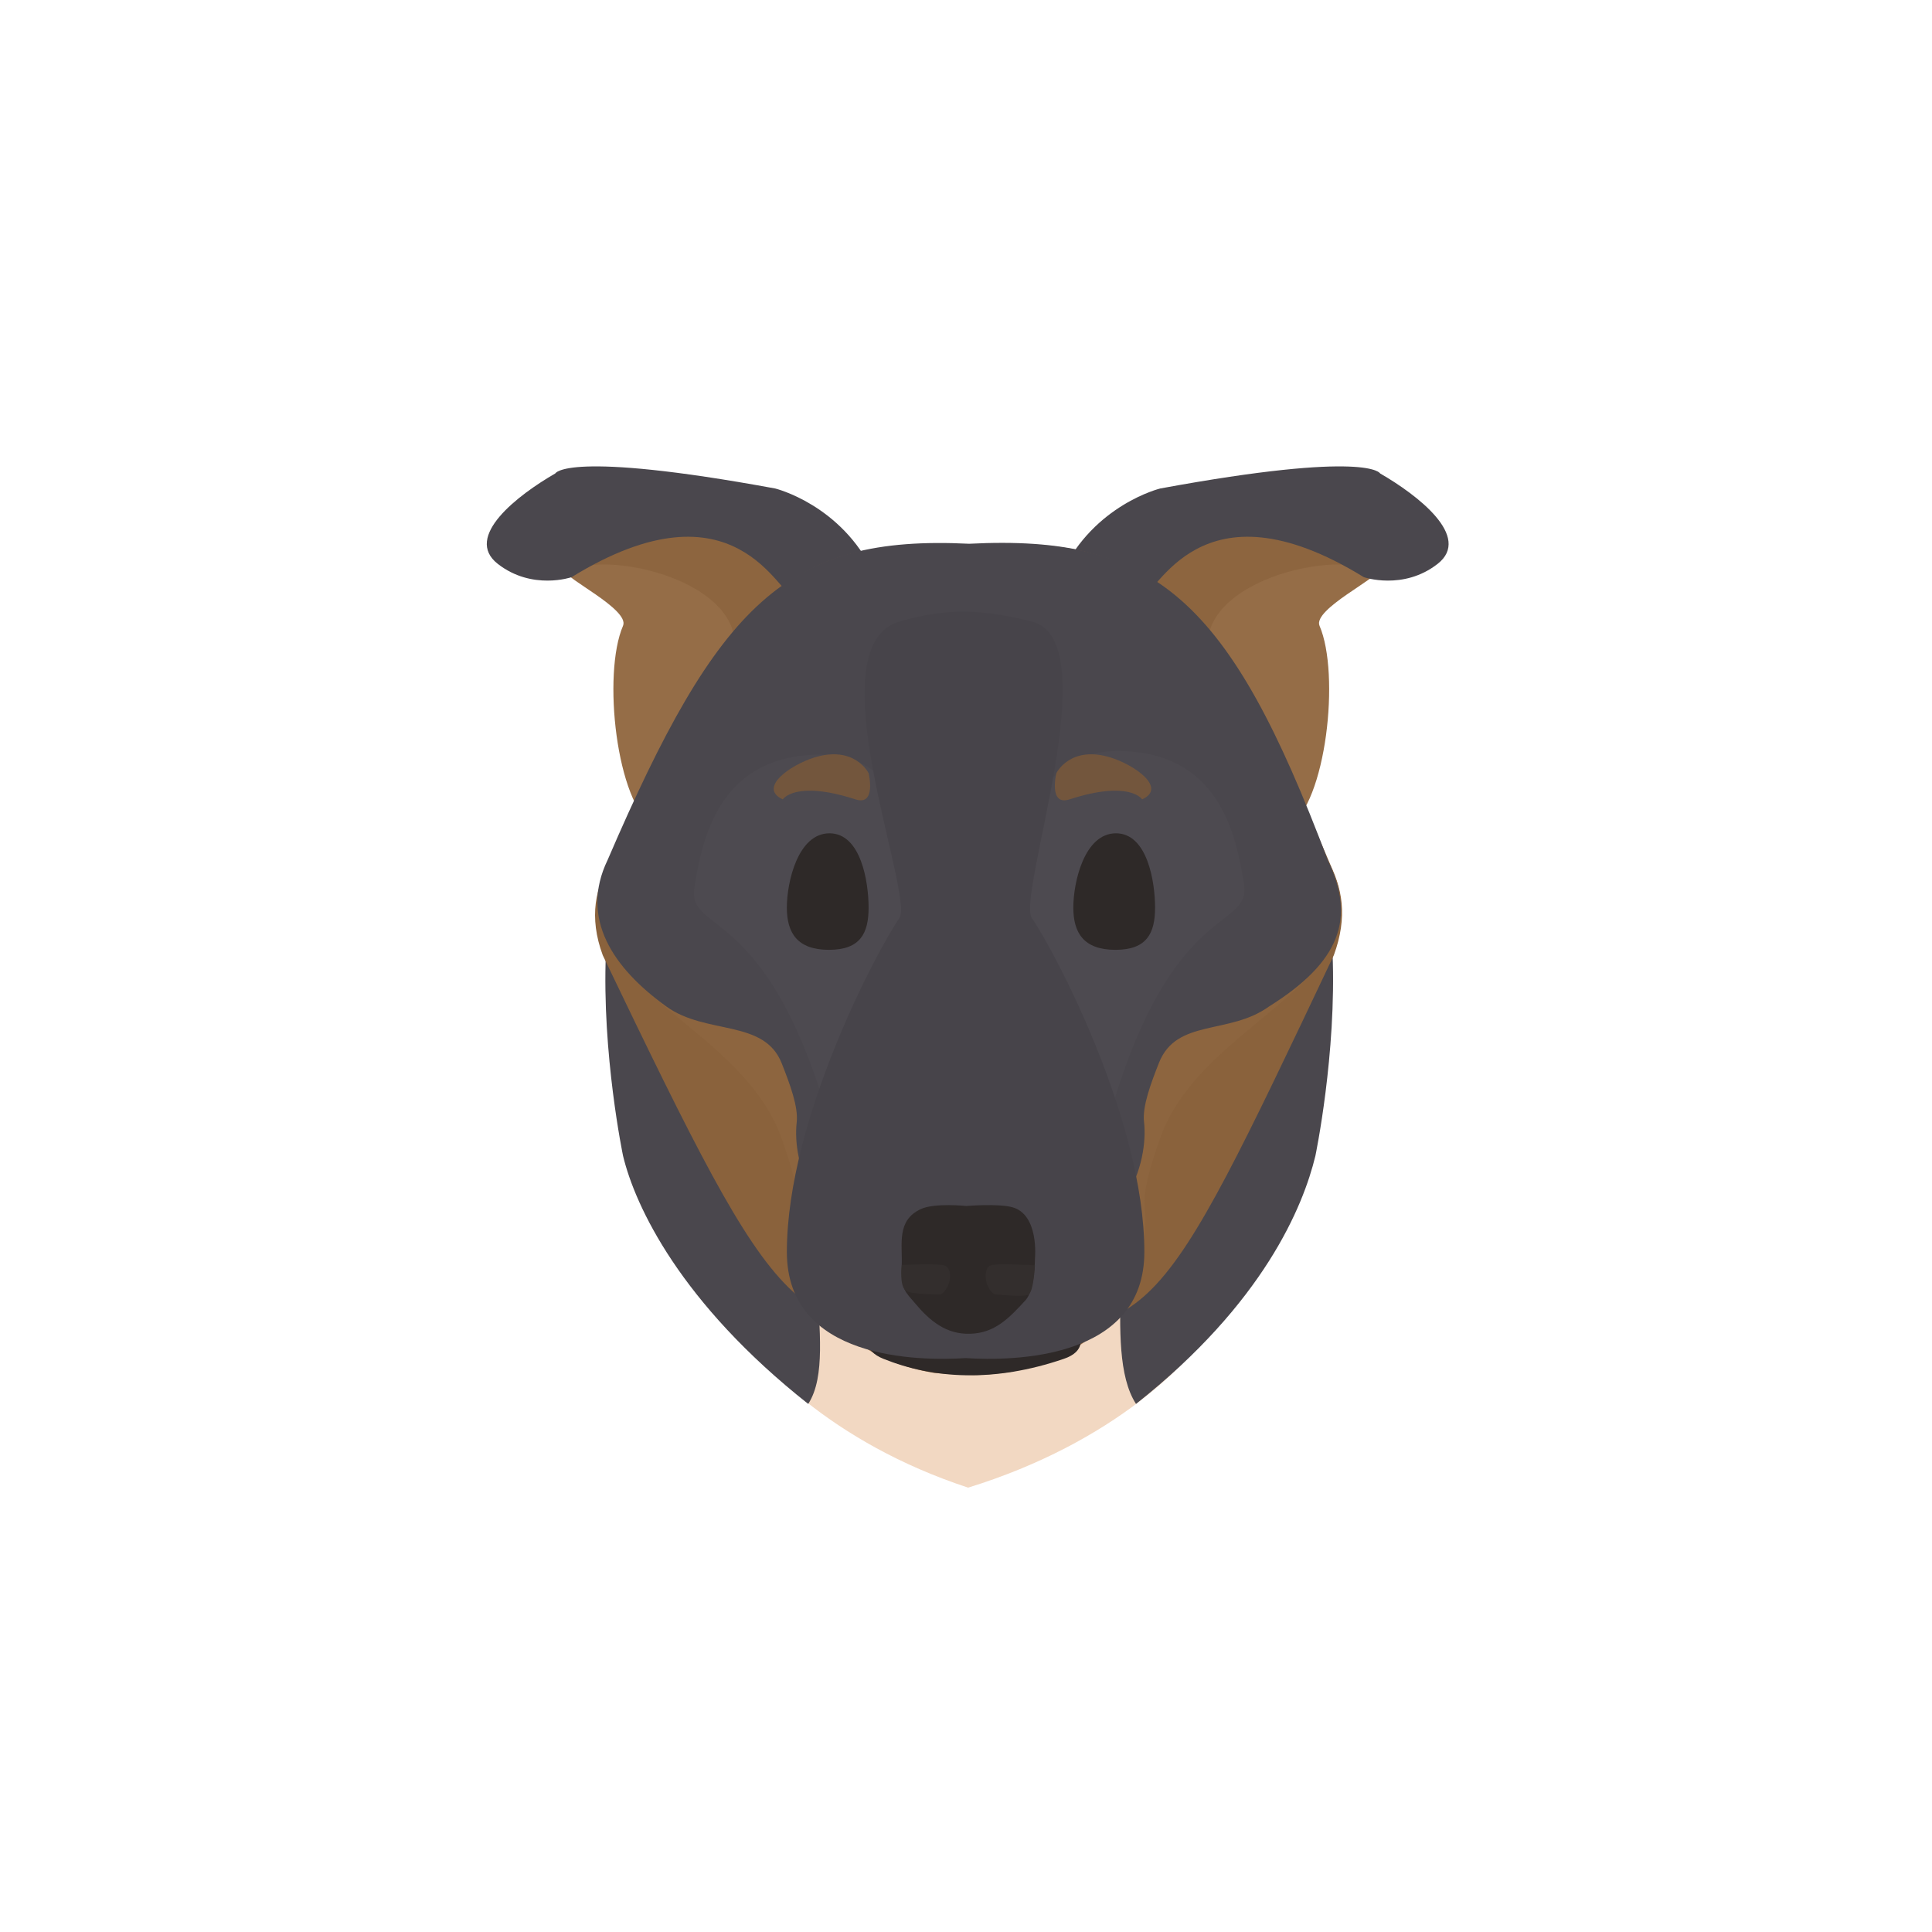 <svg width="300" height="300" viewBox="0 0 300 300" fill="none" xmlns="http://www.w3.org/2000/svg">
<path d="M150.331 124.959C147.385 124.532 135.66 122.978 133.977 125.059C131.45 128.184 130.673 131.343 129.94 134.323C128.574 139.875 127.36 144.806 115.264 147.745C86.483 154.737 113.506 205.06 113.506 205.06C117.074 211.229 129 224 150.331 231C173 224 185.37 211.229 188.937 205.06C188.937 205.06 215.96 154.737 187.179 147.745C175.083 144.806 173.869 139.875 172.503 134.322C171.77 131.343 170.993 128.184 168.466 125.059C166.783 122.978 153.637 124.532 150.331 124.959Z" fill="#F2D8C2"/>
<path d="M148.993 92C145.541 93.182 143.733 94.811 141.055 96.901C137.545 99.64 135.827 102.91 134.207 105.994C131.189 111.741 128.507 116.845 115.188 116.684C83.498 116.3 96.748 179.486 96.748 179.486C98.634 187.305 105.654 202.318 125.5 218C128.246 213.768 127.151 206.335 126.96 199.051C126.625 186.282 133.248 174.679 148.993 180.786C165.286 173.917 174.38 186.085 174.04 199.051C173.849 206.335 173.654 213.768 176.4 218C196.247 202.318 202.366 187.305 204.252 179.486C204.252 179.486 217.502 116.3 185.812 116.684C172.493 116.845 169.811 111.741 166.793 105.994C165.173 102.91 163.455 99.64 159.944 96.901C157.267 94.811 152.444 93.182 148.993 92Z" fill="#4A474D"/>
<path d="M150.217 89.427C150.217 89.427 178.787 96.41 180.07 100.653C182.794 109.668 189.43 115.91 195.576 121.691C203.888 129.51 211.49 136.483 207.115 148.328C178.993 207.664 179.036 207.685 150.63 205.791C150.418 205.777 150.838 205.811 150.63 205.791C122.923 207.399 121.996 207.494 93.596 148.328C89.22 136.483 97.656 129.402 105.967 121.583C112.113 115.803 118.75 109.56 121.474 100.546C122.756 96.302 150.217 89.427 150.217 89.427Z" fill="#8A623C"/>
<path d="M109.706 79.096C121.552 80.55 124.365 91.801 124.365 91.801L112.128 100.366L88.315 89.332C88.315 89.332 100.514 77.967 109.706 79.096Z" fill="#8D653F"/>
<path d="M96.742 97.175C93.519 104.629 95.675 124.664 101.595 128.496L113.909 98.376C111.73 89.201 93.029 85.516 88.141 88.881C87.194 89.532 97.849 94.617 96.742 97.175Z" fill="#956D47"/>
<path d="M86.23 73.512C80.46 76.837 71.918 83.355 77.295 87.557C82.637 91.733 88.752 89.624 88.752 89.624C114.391 73.828 120.977 92.857 123.247 92.539C128.084 91.862 137.39 92.647 135.67 89.005C130.638 78.35 120.369 75.852 120.369 75.852C87.921 69.888 86.23 73.512 86.23 73.512Z" fill="#4A474D"/>
<path d="M190.821 79.096C178.976 80.55 176.163 91.801 176.163 91.801L188.4 100.366L212.212 89.332C212.212 89.332 200.013 77.967 190.821 79.096Z" fill="#8D653F"/>
<path d="M204.897 97.175C208.12 104.629 205.964 124.664 200.044 128.496L187.73 98.376C189.908 89.201 208.609 85.516 213.498 88.881C214.445 89.532 203.79 94.617 204.897 97.175Z" fill="#956D47"/>
<path d="M214.299 73.512C220.068 76.837 228.61 83.355 223.234 87.557C217.891 91.733 211.777 89.624 211.777 89.624C186.137 73.828 179.551 92.857 177.281 92.539C172.444 91.862 163.138 92.647 164.858 89.005C169.89 78.35 180.16 75.852 180.16 75.852C212.608 69.888 214.299 73.512 214.299 73.512Z" fill="#4A474D"/>
<path d="M145.092 213.196C145.092 213.196 149.168 213.503 150.493 213.496C152.642 213.631 156.513 213.09 156.513 213.09C175.676 209.854 178.406 194.117 177.744 187.484C177.468 184.712 178.786 180.675 180.069 176.948C182.793 169.031 189.429 163.549 195.575 158.473C203.887 151.607 211.301 145.482 206.926 135.08C188.849 92.103 179.036 82.953 150.629 84.616C150.418 84.629 150.208 84.644 150 84.661C122.293 83.249 112.498 92.661 94.616 135.175C90.24 145.577 97.655 151.701 105.966 158.567C112.112 163.644 118.749 169.126 121.473 177.043C122.755 180.769 124.074 184.806 123.797 187.579C123.135 194.219 125.872 209.984 145.092 213.196Z" fill="#8D653F"/>
<path d="M144.999 196.617C145.073 196.819 145.112 196.924 145.112 196.924C146.558 197.007 147.941 197.043 149.266 197.037C151.414 197.154 153.734 197.15 156.24 197.006C156.24 197.006 156.302 196.842 156.417 196.525C175.576 193.705 178.305 179.99 177.644 174.211C177.367 171.795 178.685 168.277 179.967 165.029C182.691 158.13 190.872 160.735 197.017 156.311C208.117 149.37 210.549 142.611 206.174 133.546C190.912 93.015 179.359 82.96 150.494 84.434C150.282 84.444 150.701 84.418 150.494 84.434C122.183 83.046 111.55 93.57 94.346 133.546C89.972 142.611 95.193 150.328 103.503 156.311C109.648 160.735 118.662 158.213 121.385 165.112C122.667 168.359 123.986 171.877 123.709 174.294C123.046 180.079 125.783 193.818 144.999 196.617Z" fill="#4A474D"/>
<path d="M138.371 202.113H163.659C163.659 202.113 171.91 208.697 165.204 210.995C154.379 214.705 144.943 214.107 137.171 210.995C130.849 208.463 138.371 202.113 138.371 202.113Z" fill="#2E2928"/>
<path d="M107.826 137.803C106.619 145.507 120.189 139.563 130.029 178.803C132.804 189.867 143.83 141.826 143.83 141.826C143.83 141.826 144.41 117.176 127.506 117.176C111.91 117.176 109.088 129.753 107.826 137.803Z" fill="#4D4A50"/>
<path d="M193.162 137.248C194.369 144.952 180.799 139.009 170.959 178.248C168.185 189.313 157.158 141.272 157.158 141.272C157.158 141.272 156.578 116.621 173.482 116.621C189.078 116.621 191.9 129.199 193.162 137.248Z" fill="#4D4A50"/>
<path d="M160.238 96.521C172.108 99.504 157.775 139.1 160.238 142.588C163.38 147.038 177.694 173.664 177.694 194.415C177.694 211.141 157.309 211.353 149.939 210.884C142.569 211.353 122.184 211.141 122.184 194.415C122.184 173.664 136.498 147.038 139.64 142.588C142.103 139.1 126.373 100.389 139.64 96.521C147.137 94.335 152.611 94.604 160.238 96.521Z" fill="#47444A"/>
<path d="M143.002 187.737C145.146 186.75 150.041 187.263 150.041 187.263C150.041 187.263 154.935 186.863 157.148 187.445C161.38 188.56 160.712 195.372 160.712 195.372C160.712 195.372 160.698 200.301 159.271 201.865C156.612 204.779 154.442 206.982 150.675 207.108C146.908 207.233 144.344 205.074 142.053 202.331C140.656 200.658 139.878 200.312 140.021 196.508C140.147 193.151 139.181 189.497 143.002 187.737Z" fill="#2E2928"/>
<path d="M140.834 200.493C139.581 200.075 140.023 196.419 140.023 196.419C140.023 196.419 146.02 196.11 146.843 196.566C147.948 197.18 147.706 199.886 146.148 200.976C146.148 200.976 141.627 201.041 140.834 200.493Z" fill="#332E2D"/>
<path d="M159.737 200.996C160.517 200.462 160.703 196.482 160.703 196.482C160.703 196.482 154.539 196.083 153.732 196.524C152.647 197.117 152.844 199.828 154.345 200.946C154.345 200.946 158.956 201.53 159.737 200.996Z" fill="#332E2D"/>
<path d="M128.723 147.489C123.825 147.489 122.182 144.887 122.182 140.926C122.182 136.964 123.903 129.395 128.801 129.395C133.699 129.395 134.875 136.964 134.875 140.926C134.875 144.887 133.622 147.489 128.723 147.489Z" fill="#2E2928"/>
<path d="M173.206 147.489C168.309 147.489 166.665 144.887 166.665 140.926C166.665 136.964 168.386 129.395 173.284 129.395C178.182 129.395 179.358 136.964 179.358 140.926C179.358 144.887 178.105 147.489 173.206 147.489Z" fill="#2E2928"/>
<path d="M121.557 124.129C121.557 124.129 123.438 121.085 132.844 124.129C136.129 125.193 134.879 120.063 134.879 120.063C134.879 120.063 132.729 115.661 126.417 117.635C122.728 118.79 117.637 122.339 121.557 124.129Z" fill="#73563D"/>
<path d="M177.35 124.129C177.35 124.129 175.469 121.085 166.064 124.129C162.778 125.193 164.028 120.063 164.028 120.063C164.028 120.063 166.178 115.661 172.49 117.635C176.179 118.79 181.27 122.339 177.35 124.129Z" fill="#73563D"/>
</svg>
